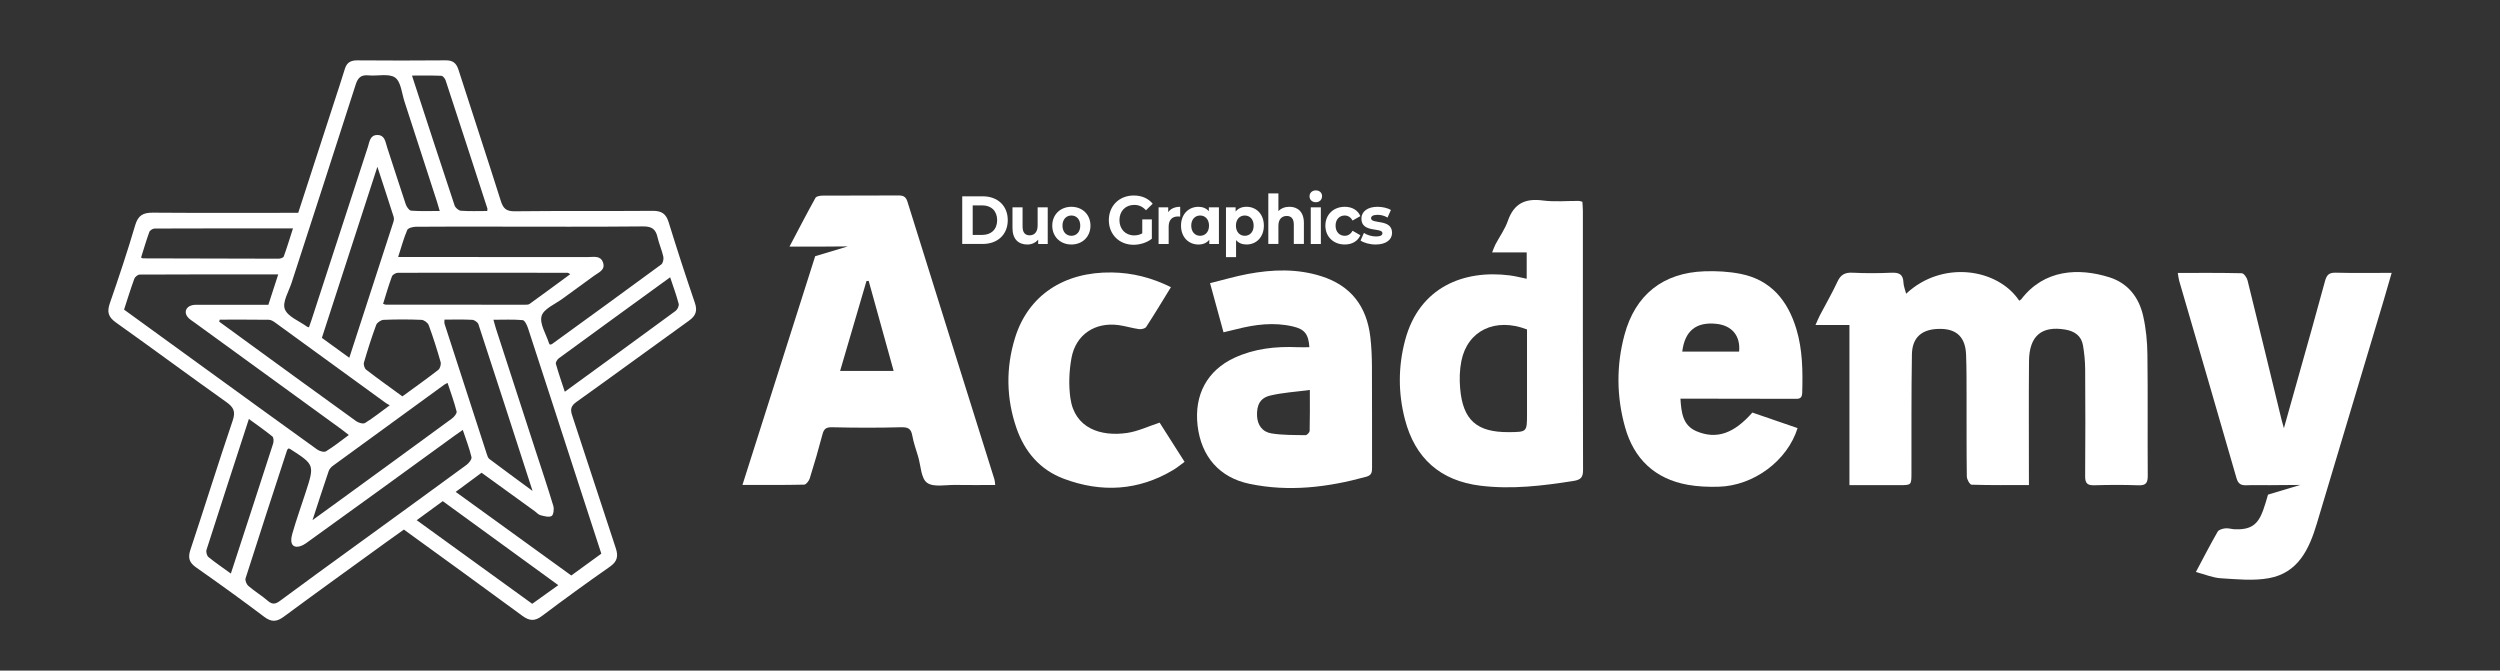 <?xml version="1.0" encoding="utf-8"?>
<!-- Generator: Adobe Illustrator 25.3.1, SVG Export Plug-In . SVG Version: 6.00 Build 0)  -->
<svg version="1.1" id="Capa_1" xmlns="http://www.w3.org/2000/svg" xmlns:xlink="http://www.w3.org/1999/xlink" x="0px" y="0px"
	 viewBox="0 0 1740 466.73" style="enable-background:new 0 0 1740 466.73;" xml:space="preserve">
<rect x="0" y="0" width="1740" height="466.73" fill="#333333" stroke="none"/>
<style type="text/css">
	.st0{fill:#FFFFFF;}
	.st1{fill:#111133;}
	.st2{fill:url(#SVGID_1_);}
	.st3{fill:url(#SVGID_2_);}
</style>
<g>
	<path class="st0" d="M207.56,148.12c8.4-25.85,16.68-51.34,24.95-76.82c2.53-7.79,5.13-15.56,7.52-23.39
		c1.36-4.46,4.16-5.94,8.72-5.9c20.52,0.16,41.04,0.18,61.56-0.01c4.99-0.05,7.34,2.03,8.81,6.61
		c9.75,30.42,19.81,60.73,29.43,91.19c1.67,5.29,3.76,7.31,9.67,7.25c32.01-0.37,64.02-0.04,96.04-0.3
		c6.16-0.05,9.28,1.96,11.11,7.89c5.8,18.78,11.88,37.47,18.24,56.07c1.93,5.63,0.69,9.05-4.07,12.47
		c-26.17,18.76-52.1,37.86-78.31,56.55c-3.95,2.82-4.41,5.18-2.96,9.51c10.21,30.69,20.06,61.51,30.29,92.2
		c1.92,5.75,1.06,9.39-4.1,13c-15.97,11.15-31.74,22.61-47.31,34.32c-5.02,3.78-8.74,3.42-13.64-0.19
		c-27.24-20.07-54.69-39.86-82.41-59.99c-4.17,2.98-8.33,5.9-12.44,8.89c-23.75,17.21-47.56,34.33-71.15,51.76
		c-4.92,3.63-8.57,3.87-13.57,0.1c-15.56-11.72-31.35-23.14-47.32-34.31c-4.87-3.4-5.99-6.67-4.1-12.35
		c9.95-29.92,19.29-60.04,29.42-89.9c2.15-6.33,0.74-9.27-4.39-12.92c-25.76-18.28-51.12-37.11-76.87-55.4
		c-5.31-3.78-6.33-7.35-4.23-13.38c6.24-17.98,12.27-36.06,17.65-54.32c2.04-6.92,5.55-8.79,12.35-8.73
		C139.88,148.28,173.32,148.12,207.56,148.12z M418.52,385.35c-5.42-16.66-10.69-32.8-15.93-48.94
		c-11.69-36.02-23.33-72.05-35.11-108.04c-0.69-2.12-2.28-5.44-3.69-5.56c-6.58-0.59-13.24-0.26-20.35-0.26
		c0.8,2.83,1.23,4.6,1.79,6.32c9.09,28.04,18.2,56.07,27.31,84.1c4.24,13.04,8.63,26.04,12.58,39.17c0.65,2.15,0.11,6.31-1.22,7.02
		c-1.96,1.04-5.19,0.07-7.74-0.58c-1.48-0.38-2.67-1.83-4-2.8c-12.26-8.87-24.52-17.74-36.98-26.75c-6,4.44-11.71,8.65-18.02,13.32
		c27.25,19.71,53.9,38.99,80.46,58.2C404.83,395.29,411.45,390.48,418.52,385.35z M200.8,312.11c-0.46,0.51-0.85,0.76-0.96,1.11
		c-9.71,29.75-19.44,59.5-28.93,89.32c-0.46,1.46,0.7,4.2,1.99,5.3c4.36,3.71,9.3,6.74,13.65,10.46c3.15,2.69,5.31,2.14,8.43-0.18
		c17.1-12.71,34.38-25.18,51.62-37.71c26.02-18.91,52.08-37.77,78.03-56.8c1.69-1.24,3.87-3.97,3.52-5.45
		c-1.48-6.26-3.84-12.3-6.05-18.94c-2.28,1.59-3.95,2.73-5.59,3.92c-34.49,25.04-68.94,50.14-103.56,74.98
		c-2.19,1.57-6.33,3.49-8.72,1.7c-2.27-1.7-1.49-5.88-0.77-8.4c2.75-9.63,6.13-19.08,9.23-28.61c6.29-19.36,6.27-19.36-10.85-30.36
		C201.66,312.34,201.44,312.32,200.8,312.11z M215.02,227.84c0.59-1.68,1.17-3.21,1.67-4.76c13.11-40.29,26.19-80.58,39.36-120.85
		c1.15-3.53,1.44-8.37,6.72-8.26c5.18,0.1,5.46,4.93,6.63,8.45c4.4,13.2,8.51,26.5,12.96,39.68c0.61,1.8,2.38,4.42,3.78,4.53
		c6.43,0.49,12.91,0.21,19.91,0.21c-0.82-2.76-1.35-4.71-1.97-6.63c-7.5-23.17-14.99-46.34-22.55-69.49
		c-1.9-5.82-2.45-13.83-6.54-16.72c-4.32-3.05-12.13-0.93-18.37-1.53c-5.15-0.49-7.44,1.34-9.06,6.4
		c-14.69,46.01-29.71,91.91-44.58,137.87c-2,6.18-6.59,13.56-4.75,18.4c2.01,5.29,10.09,8.28,15.53,12.27
		C213.9,227.52,214.13,227.54,215.02,227.84z M193.65,190.97c-32.91,0-64.68-0.04-96.44,0.13c-1.29,0.01-3.27,1.63-3.74,2.93
		c-2.57,7.06-4.77,14.25-7.13,21.46c18.34,13.3,36.25,26.3,54.17,39.3c26.72,19.38,53.42,38.8,80.23,58.06
		c1.61,1.16,4.82,2.08,6.16,1.26c5.39-3.28,10.34-7.3,15.88-11.35c-2.02-1.57-3.58-2.84-5.2-4.02
		c-34-24.71-68.01-49.41-102.02-74.12c-1.49-1.08-3.1-2.06-4.4-3.35c-3.36-3.34-2.15-7.69,2.51-8.83c1.76-0.43,3.67-0.29,5.51-0.29
		c15.78-0.02,31.56-0.01,47.6-0.01C189,205.26,191.14,198.7,193.65,190.97z M382.75,239.86c0.68-0.17,1.12-0.17,1.41-0.38
		c25.39-18.41,50.79-36.8,76.04-55.39c1.22-0.9,1.84-3.78,1.47-5.46c-1.01-4.58-3.01-8.94-4.03-13.51
		c-1.26-5.63-3.99-7.6-10.07-7.54c-34.45,0.34-68.91,0.16-103.36,0.15c-18.25,0-36.51-0.08-54.76,0.09
		c-2.09,0.02-5.44,0.88-6.03,2.27c-2.5,5.9-4.17,12.14-6.32,18.8c3.31,0,5.75,0,8.2,0c41.43,0,82.86-0.02,124.28,0.01
		c3.77,0,8.37-1.14,10.08,3.7c1.9,5.36-3.01,6.97-6.14,9.29c-7.24,5.38-14.63,10.55-21.88,15.92c-5.24,3.88-13.28,7.11-14.7,12.14
		c-1.53,5.43,3.19,12.63,5.2,19.05C382.22,239.19,382.39,239.34,382.75,239.86z M152.92,222.47c-0.11,0.47-0.23,0.94-0.34,1.41
		c6.09,4.45,12.18,8.9,18.28,13.33c25.66,18.68,51.3,37.39,77.06,55.93c1.6,1.16,4.83,2.08,6.16,1.26
		c5.67-3.51,10.91-7.71,17.19-12.31c-1.38-0.8-2.12-1.15-2.77-1.62c-25.67-18.66-51.32-37.35-77.02-55.98
		c-1.27-0.92-2.88-1.91-4.35-1.93C175.72,222.4,164.32,222.47,152.92,222.47z M309.34,222.45c0,1.6-0.15,2.24,0.02,2.78
		c9.81,30.33,19.64,60.66,29.51,90.98c0.37,1.14,0.81,2.54,1.69,3.2c9.52,7.16,19.14,14.2,30.1,22.28
		c-12.9-39.9-25.19-77.98-37.67-116c-0.46-1.4-2.77-3-4.3-3.09C322.39,222.25,316.06,222.45,309.34,222.45z M243.11,249.01
		c10.4-31.97,20.57-63.23,30.69-94.5c0.36-1.1,0.53-2.49,0.19-3.56c-3.55-11.18-7.23-22.32-11.33-34.88
		c-13.17,40.59-25.89,79.77-38.64,119.08C230.37,239.77,236.31,244.08,243.11,249.01z M311.51,266.52c-1.13,0.59-1.72,0.8-2.21,1.16
		c-25.87,18.81-51.74,37.61-77.56,56.48c-1.24,0.91-2.48,2.27-2.96,3.68c-3.68,10.79-7.17,21.63-11.28,34.18
		c7.01-5.08,12.57-9.11,18.12-13.15c26.36-19.18,52.73-38.34,79.01-57.63c1.52-1.11,3.51-3.58,3.17-4.87
		C316.1,279.7,313.71,273.2,311.51,266.52z M266.63,211.46c0.99,0.33,1.38,0.57,1.76,0.57c32.21,0.04,64.43,0.07,96.64,0.06
		c1.21,0,2.69,0.06,3.57-0.57c9.39-6.75,18.68-13.63,28.29-20.69c-1.1-0.62-1.43-0.96-1.75-0.96c-39.4-0.06-78.8-0.11-118.19-0.01
		c-1.43,0-3.71,1.29-4.16,2.51C270.47,198.64,268.63,205.09,266.63,211.46z M466.42,192.99c-26.23,19.05-51.9,37.67-77.5,56.4
		c-1.09,0.8-2.31,2.83-2.02,3.88c1.78,6.35,3.97,12.59,6.2,19.39c26.23-19.09,51.74-37.61,77.13-56.28c1.29-0.95,2.5-3.52,2.13-4.92
		C470.78,205.38,468.58,199.47,466.42,192.99z M160.68,399.19c9.97-30.57,19.77-60.5,29.42-90.48c0.48-1.49,0.41-4.16-0.52-4.92
		c-5.11-4.18-10.57-7.94-16.36-12.18c-10.12,31.13-19.9,61.06-29.49,91.06c-0.46,1.44,0.24,4.11,1.36,5.04
		C149.84,391.59,154.94,395.03,160.68,399.19z M339.09,146.86c0.09-0.84,0.27-1.29,0.16-1.64c-9.66-29.77-19.32-59.54-29.1-89.28
		c-0.43-1.3-1.92-3.14-2.98-3.19c-6.61-0.29-13.23-0.15-20.44-0.15c10.11,30.94,19.77,60.7,29.66,90.38c0.53,1.6,2.8,3.58,4.39,3.7
		C326.87,147.12,333.01,146.86,339.09,146.86z M388.57,407.27c-27.35-19.89-53.8-39.12-80.41-58.47c-6.02,4.4-11.75,8.6-18.13,13.26
		c27.16,19.66,53.78,38.92,80.4,58.19C376.54,415.87,382.18,411.84,388.57,407.27z M280.05,275.88
		c8.56-6.25,16.91-12.16,24.99-18.44c1.25-0.97,2.08-3.85,1.63-5.43c-2.45-8.64-5.17-17.23-8.27-25.66
		c-0.62-1.69-3.24-3.66-5.01-3.73c-8.79-0.38-17.61-0.38-26.4-0.01c-1.82,0.08-4.56,1.88-5.16,3.52
		c-3.19,8.61-5.96,17.39-8.53,26.22c-0.42,1.43,0.41,4.07,1.57,4.97C262.96,263.56,271.3,269.49,280.05,275.88z M98.18,179.27
		c0.81,0.39,0.99,0.55,1.16,0.55c31.53,0.11,63.07,0.22,94.6,0.23c1.23,0,3.25-0.68,3.56-1.54c2.25-6.2,4.16-12.52,6.42-19.55
		c-32.9,0-64.62-0.03-96.34,0.1c-1.26,0.01-3.23,1.27-3.64,2.39C101.79,167.35,100.03,173.39,98.18,179.27z"/>
	<path class="st0" d="M1412.14,337.61c-13.79,0-26.87,0.15-39.93-0.26c-1.21-0.04-3.27-3.66-3.3-5.65
		c-0.26-18.26-0.13-36.52-0.18-54.78c-0.03-10.05,0.06-20.11-0.34-30.15c-0.47-11.86-6.35-17.66-17.45-17.86
		c-12.88-0.24-20.04,5.47-20.25,17.76c-0.46,27.49-0.26,54.99-0.32,82.48c-0.02,8.5-0.01,8.51-8.26,8.51c-11.44,0.01-22.88,0-34.9,0
		c0-37.42,0-74.06,0-111.44c-7.82,0-15.09,0-23.63,0c1.36-3.01,2.13-4.98,3.11-6.85c4.08-7.81,8.53-15.45,12.23-23.43
		c2.25-4.84,5.25-6.39,10.47-6.13c9.01,0.45,18.07,0.41,27.08,0.01c5.26-0.23,8.11,1.11,8.33,6.79c0.1,2.56,1.18,5.08,1.87,7.84
		c25.07-23.59,63.76-17.64,78.69,4.81c0.48-0.31,1.09-0.52,1.42-0.95c15.91-20.88,39.96-22,61.24-15.35
		c13.1,4.1,20.69,14.03,23.62,26.94c1.98,8.71,2.85,17.82,2.96,26.77c0.36,28.11,0.03,56.22,0.23,84.33
		c0.03,4.9-1.09,6.97-6.42,6.77c-10.25-0.38-20.53-0.32-30.78-0.02c-4.82,0.14-6.41-1.4-6.37-6.29c0.2-24.83,0.17-49.66,0.01-74.48
		c-0.03-5.5-0.58-11.04-1.49-16.47c-1.12-6.71-5.78-9.99-12.29-11.1c-16.54-2.83-25.16,4.39-25.31,21.96
		c-0.22,26.06-0.07,52.12-0.07,78.18C1412.14,331.97,1412.14,334.38,1412.14,337.61z"/>
	<path class="st0" d="M1062.58,194.02c0-6.29,0-11.97,0-18.34c-7.61,0-15.3,0-24.07,0c1.05-2.53,1.58-4.16,2.37-5.66
		c2.87-5.43,6.59-10.55,8.58-16.28c4.17-12.02,11.99-15.84,24.27-14.21c8.27,1.09,16.79,0.25,25.19,0.31c0.58,0,1.17,0.28,2.42,0.6
		c0.11,2.02,0.34,4.18,0.34,6.33c0.01,60.07-0.06,120.14,0.12,180.21c0.02,5.18-1.43,6.93-6.6,7.75
		c-21.52,3.4-43.05,6.01-64.83,3.32c-27.84-3.43-45.48-19.01-52.53-46.14c-4.79-18.42-4.75-36.93,0.16-55.29
		c9.85-36.8,40.84-49.07,72.95-44.92C1054.72,192.19,1058.44,193.18,1062.58,194.02z M1062.8,229.3
		c-22.08-8.54-41.43,0.75-45.69,21.98c-1.23,6.14-1.39,12.69-0.86,18.95c1.88,22.19,11.59,30.71,33.96,30.54
		c12.59-0.1,12.59-0.1,12.59-12.66C1062.8,268.43,1062.8,248.77,1062.8,229.3z"/>
	<path class="st0" d="M911.33,241.66c-0.6-9.16-3.37-12.54-11.39-14.42c-13.35-3.14-26.48-1.43-39.53,1.92
		c-2.72,0.7-5.47,1.31-8.85,2.12c-3.08-11.24-6.03-22.05-9.36-34.19c9.05-2.24,17.59-4.78,26.31-6.41
		c17.09-3.19,34.17-3.8,51.09,1.56c20.72,6.57,31.61,21.03,34.13,42.14c0.82,6.9,1.1,13.9,1.14,20.86
		c0.13,23.39,0.02,46.78,0.08,70.17c0.01,3.1-0.21,5.34-3.97,6.38c-26.82,7.39-53.84,10.73-81.45,4.93
		c-20.59-4.32-33.48-18.76-36.01-40.52c-2.49-21.4,6.73-38.42,25.67-47.18c13.93-6.44,28.7-8.01,43.84-7.37
		C905.67,241.75,908.31,241.66,911.33,241.66z M911.65,271.41c-10.09,1.35-19.06,1.84-27.64,3.91c-7.01,1.69-9.42,6.67-9.11,14.11
		c0.26,6.17,3.51,11.17,10.03,12.22c7.78,1.26,15.81,1.1,23.74,1.23c0.97,0.02,2.81-1.94,2.84-3.02
		C911.75,291.11,911.65,282.35,911.65,271.41z"/>
	<path class="st0" d="M1169.58,277.46c0.66,9.7,1.53,18.66,11.3,22.74c13.82,5.77,25.86,1.61,38.76-13.06
		c10.38,3.57,20.93,7.2,31.47,10.82c-7.08,22.73-30.6,40.21-55.06,40.81c-7.13,0.18-14.42-0.09-21.42-1.36
		c-22.8-4.13-37.38-17.96-43.57-40.02c-5.98-21.3-6.17-42.97-0.4-64.39c7.5-27.83,26.8-43.18,55.67-44.18
		c8.33-0.29,16.89,0.16,25.05,1.77c21.19,4.18,32.92,18.63,38.9,38.44c4.38,14.52,4.49,29.48,4.06,44.49
		c-0.13,4.51-2.97,4.07-5.86,4.06c-25.02-0.04-50.04-0.08-75.07-0.12C1172.41,277.46,1171.41,277.46,1169.58,277.46z
		 M1170.85,244.72c13.47,0,26.53,0,39.57,0c1.06-10.93-4.92-18.16-15.74-19.32C1180.56,223.87,1172.61,230.23,1170.85,244.72z"/>
	<path class="st0" d="M814.97,199.86c-5.97,9.7-11.43,18.82-17.24,27.7c-0.75,1.15-3.39,1.73-5.01,1.5
		c-4.65-0.64-9.19-2.07-13.83-2.74c-16.53-2.4-30.12,6.39-33.13,22.8c-1.67,9.12-2.06,18.88-0.76,28.04
		c2.98,21.07,21.29,26.84,39.49,24.16c7.5-1.11,14.66-4.57,22.61-7.17c5.31,8.34,11.12,17.47,17.37,27.29
		c-2.69,1.94-5.13,4-7.83,5.62c-24.37,14.55-49.97,15.97-76.19,6.16c-16.57-6.2-27.26-18.76-32.95-35.18
		c-7.18-20.72-7.48-41.95-1.05-62.84c9.11-29.61,34.07-46.09,67.48-45.57C788.05,189.85,801.4,193.17,814.97,199.86z"/>
	<path class="st0" d="M692.15,333.76c-20.2-64.45-40.45-128.89-60.56-193.37c-1.08-3.47-2.87-4.37-6.19-4.35
		c-17.64,0.11-35.29,0.01-52.93,0.12c-1.68,0.01-4.28,0.43-4.89,1.53c-6.02,10.84-11.72,21.86-18.1,33.96c7.37,0,13.37,0,20.01,0
		l20.55-0.15l-22.67,6.81c-16.93,53.24-33.63,105.77-50.62,159.2c15.15,0,29.04,0.13,42.93-0.2c1.37-0.03,3.36-2.6,3.91-4.35
		c3.17-10.16,6.16-20.38,8.86-30.67c1-3.82,2.52-5.02,6.7-4.92c15.97,0.38,31.96,0.44,47.92,0c4.84-0.13,7,0.88,7.87,5.75
		c0.89,5.01,2.67,9.87,4.12,14.77c1.85,6.26,1.93,14.98,6.14,18.09c4.47,3.3,12.87,1.43,19.56,1.54c9.15,0.15,18.3,0.04,27.92,0.04
		C692.43,335.68,692.43,334.68,692.15,333.76z M584.72,258.16c6.22-21.22,12.28-41.88,18.34-62.54c0.51-0.04,1.02-0.09,1.54-0.13
		c5.74,20.71,11.49,41.41,17.38,62.67C609.42,258.16,597.67,258.16,584.72,258.16z"/>
	<path class="st0" d="M1625.58,189.79c-4.68-0.12-6.25,1.68-7.4,5.94c-5.9,21.93-12.14,43.77-18.27,65.64
		c-3.29,11.75-6.61,23.48-10.31,36.65c-0.83-2.95-1.25-4.32-1.59-5.7c-7.88-32.4-15.7-64.82-23.72-97.19
		c-0.48-1.94-2.58-4.92-3.99-4.95c-14.7-0.36-29.41-0.22-44.55-0.22c0.4,2.34,0.53,3.97,0.97,5.5
		c13.31,45.78,26.72,91.52,39.89,137.34c1.18,4.09,3.2,5.08,6.98,4.94c5.61-0.21,11.24-0.05,16.84-0.05l0.01-0.02l20.55-0.15
		l-22.45,6.74c-1.1,3.86-2.16,7.52-3.46,11.07c-3.74,10.18-8.75,13.4-19.59,13.06c-2.24-0.07-4.5-0.92-6.67-0.67
		c-1.89,0.21-4.54,0.95-5.34,2.33c-5.09,8.86-9.77,17.96-15.15,28.06c6.33,1.66,11.78,4.02,17.36,4.36
		c11.14,0.68,22.65,1.91,33.46-0.06c20.31-3.69,28.01-20.13,33.33-37.88c15.51-51.74,31-103.48,46.49-155.23
		c1.85-6.19,3.6-12.4,5.63-19.39C1650.95,189.91,1638.25,190.13,1625.58,189.79z"/>
	<g>
		<path class="st0" d="M669.71,136.63h14.31c10.31,0,17.38,6.54,17.38,16.58s-7.07,16.58-17.38,16.58h-14.31V136.63z M683.67,163.5
			c6.26,0,10.35-3.93,10.35-10.28s-4.1-10.28-10.35-10.28H677v20.56H683.67z"/>
		<path class="st0" d="M729.22,144.31v25.49h-6.66v-3.03c-1.85,2.23-4.55,3.41-7.52,3.41c-6.08,0-10.35-3.6-10.35-11.47v-14.4h7.02
			v13.31c0,4.26,1.8,6.16,4.91,6.16c3.24,0,5.58-2.18,5.58-6.87v-12.6H729.22z"/>
		<path class="st0" d="M732.37,157.05c0-7.68,5.63-13.12,13.32-13.12c7.7,0,13.28,5.45,13.28,13.12s-5.58,13.12-13.28,13.12
			C738,170.18,732.37,164.73,732.37,157.05z M751.86,157.05c0-4.41-2.66-7.06-6.17-7.06c-3.51,0-6.21,2.65-6.21,7.06
			s2.7,7.06,6.21,7.06C749.2,164.11,751.86,161.46,751.86,157.05z"/>
		<path class="st0" d="M795.03,152.69h6.66v13.46c-3.47,2.75-8.24,4.22-12.74,4.22c-9.9,0-17.2-7.15-17.2-17.15
			s7.29-17.15,17.33-17.15c5.54,0,10.13,1.99,13.19,5.73l-4.68,4.55c-2.3-2.56-4.95-3.74-8.15-3.74c-6.12,0-10.31,4.31-10.31,10.61
			c0,6.21,4.19,10.61,10.22,10.61c1.98,0,3.83-0.38,5.67-1.42V152.69z"/>
		<path class="st0" d="M821.41,143.93v6.82c-0.58-0.05-1.04-0.09-1.58-0.09c-3.87,0-6.44,2.23-6.44,7.11v12.03h-7.02v-25.49h6.71
			v3.36C814.79,145.21,817.67,143.93,821.41,143.93z"/>
		<path class="st0" d="M848.37,144.31v25.49h-6.71v-2.94c-1.76,2.23-4.32,3.32-7.56,3.32c-6.84,0-12.11-5.12-12.11-13.12
			c0-8.01,5.27-13.12,12.11-13.12c2.97,0,5.49,1,7.25,3.08v-2.7H848.37z M841.48,157.05c0-4.41-2.7-7.06-6.17-7.06
			c-3.51,0-6.21,2.65-6.21,7.06s2.7,7.06,6.21,7.06C838.78,164.11,841.48,161.46,841.48,157.05z"/>
		<path class="st0" d="M879.65,157.05c0,8.01-5.27,13.12-12.06,13.12c-3.02,0-5.49-0.99-7.29-3.08v11.89h-7.02v-34.68h6.71v2.94
			c1.76-2.23,4.37-3.32,7.61-3.32C874.39,143.93,879.65,149.04,879.65,157.05z M872.54,157.05c0-4.41-2.66-7.06-6.17-7.06
			s-6.17,2.65-6.17,7.06s2.66,7.06,6.17,7.06S872.54,161.46,872.54,157.05z"/>
		<path class="st0" d="M907.51,155.2v14.59h-7.02v-13.46c0-4.12-1.8-6.02-4.91-6.02c-3.38,0-5.81,2.18-5.81,6.87v12.6h-7.02v-35.15
			h7.02v12.32c1.89-1.99,4.59-3.03,7.7-3.03C903.19,143.93,907.51,147.43,907.51,155.2z"/>
		<path class="st0" d="M911.43,136.63c0-2.32,1.76-4.12,4.37-4.12c2.61,0,4.37,1.71,4.37,3.98c0,2.46-1.75,4.26-4.37,4.26
			C913.19,140.75,911.43,138.95,911.43,136.63z M912.29,144.31h7.02v25.49h-7.02V144.31z"/>
		<path class="st0" d="M922.46,157.05c0-7.68,5.63-13.12,13.5-13.12c5.09,0,9.09,2.32,10.85,6.49l-5.45,3.08
			c-1.3-2.42-3.24-3.51-5.45-3.51c-3.56,0-6.35,2.61-6.35,7.06s2.79,7.06,6.35,7.06c2.21,0,4.14-1.04,5.45-3.51l5.45,3.13
			c-1.76,4.07-5.76,6.44-10.85,6.44C928.08,170.18,922.46,164.73,922.46,157.05z"/>
		<path class="st0" d="M946.95,167.43l2.34-5.31c2.16,1.47,5.45,2.46,8.42,2.46c3.24,0,4.46-0.9,4.46-2.32
			c0-4.17-14.63,0.09-14.63-10.09c0-4.83,4.14-8.24,11.21-8.24c3.33,0,7.02,0.81,9.32,2.23l-2.34,5.26c-2.39-1.42-4.77-1.9-6.98-1.9
			c-3.15,0-4.5,1.04-4.5,2.37c0,4.36,14.63,0.14,14.63,10.19c0,4.74-4.19,8.1-11.43,8.1C953.34,170.18,949.2,168.99,946.95,167.43z"
			/>
	</g>
</g>
</svg>
